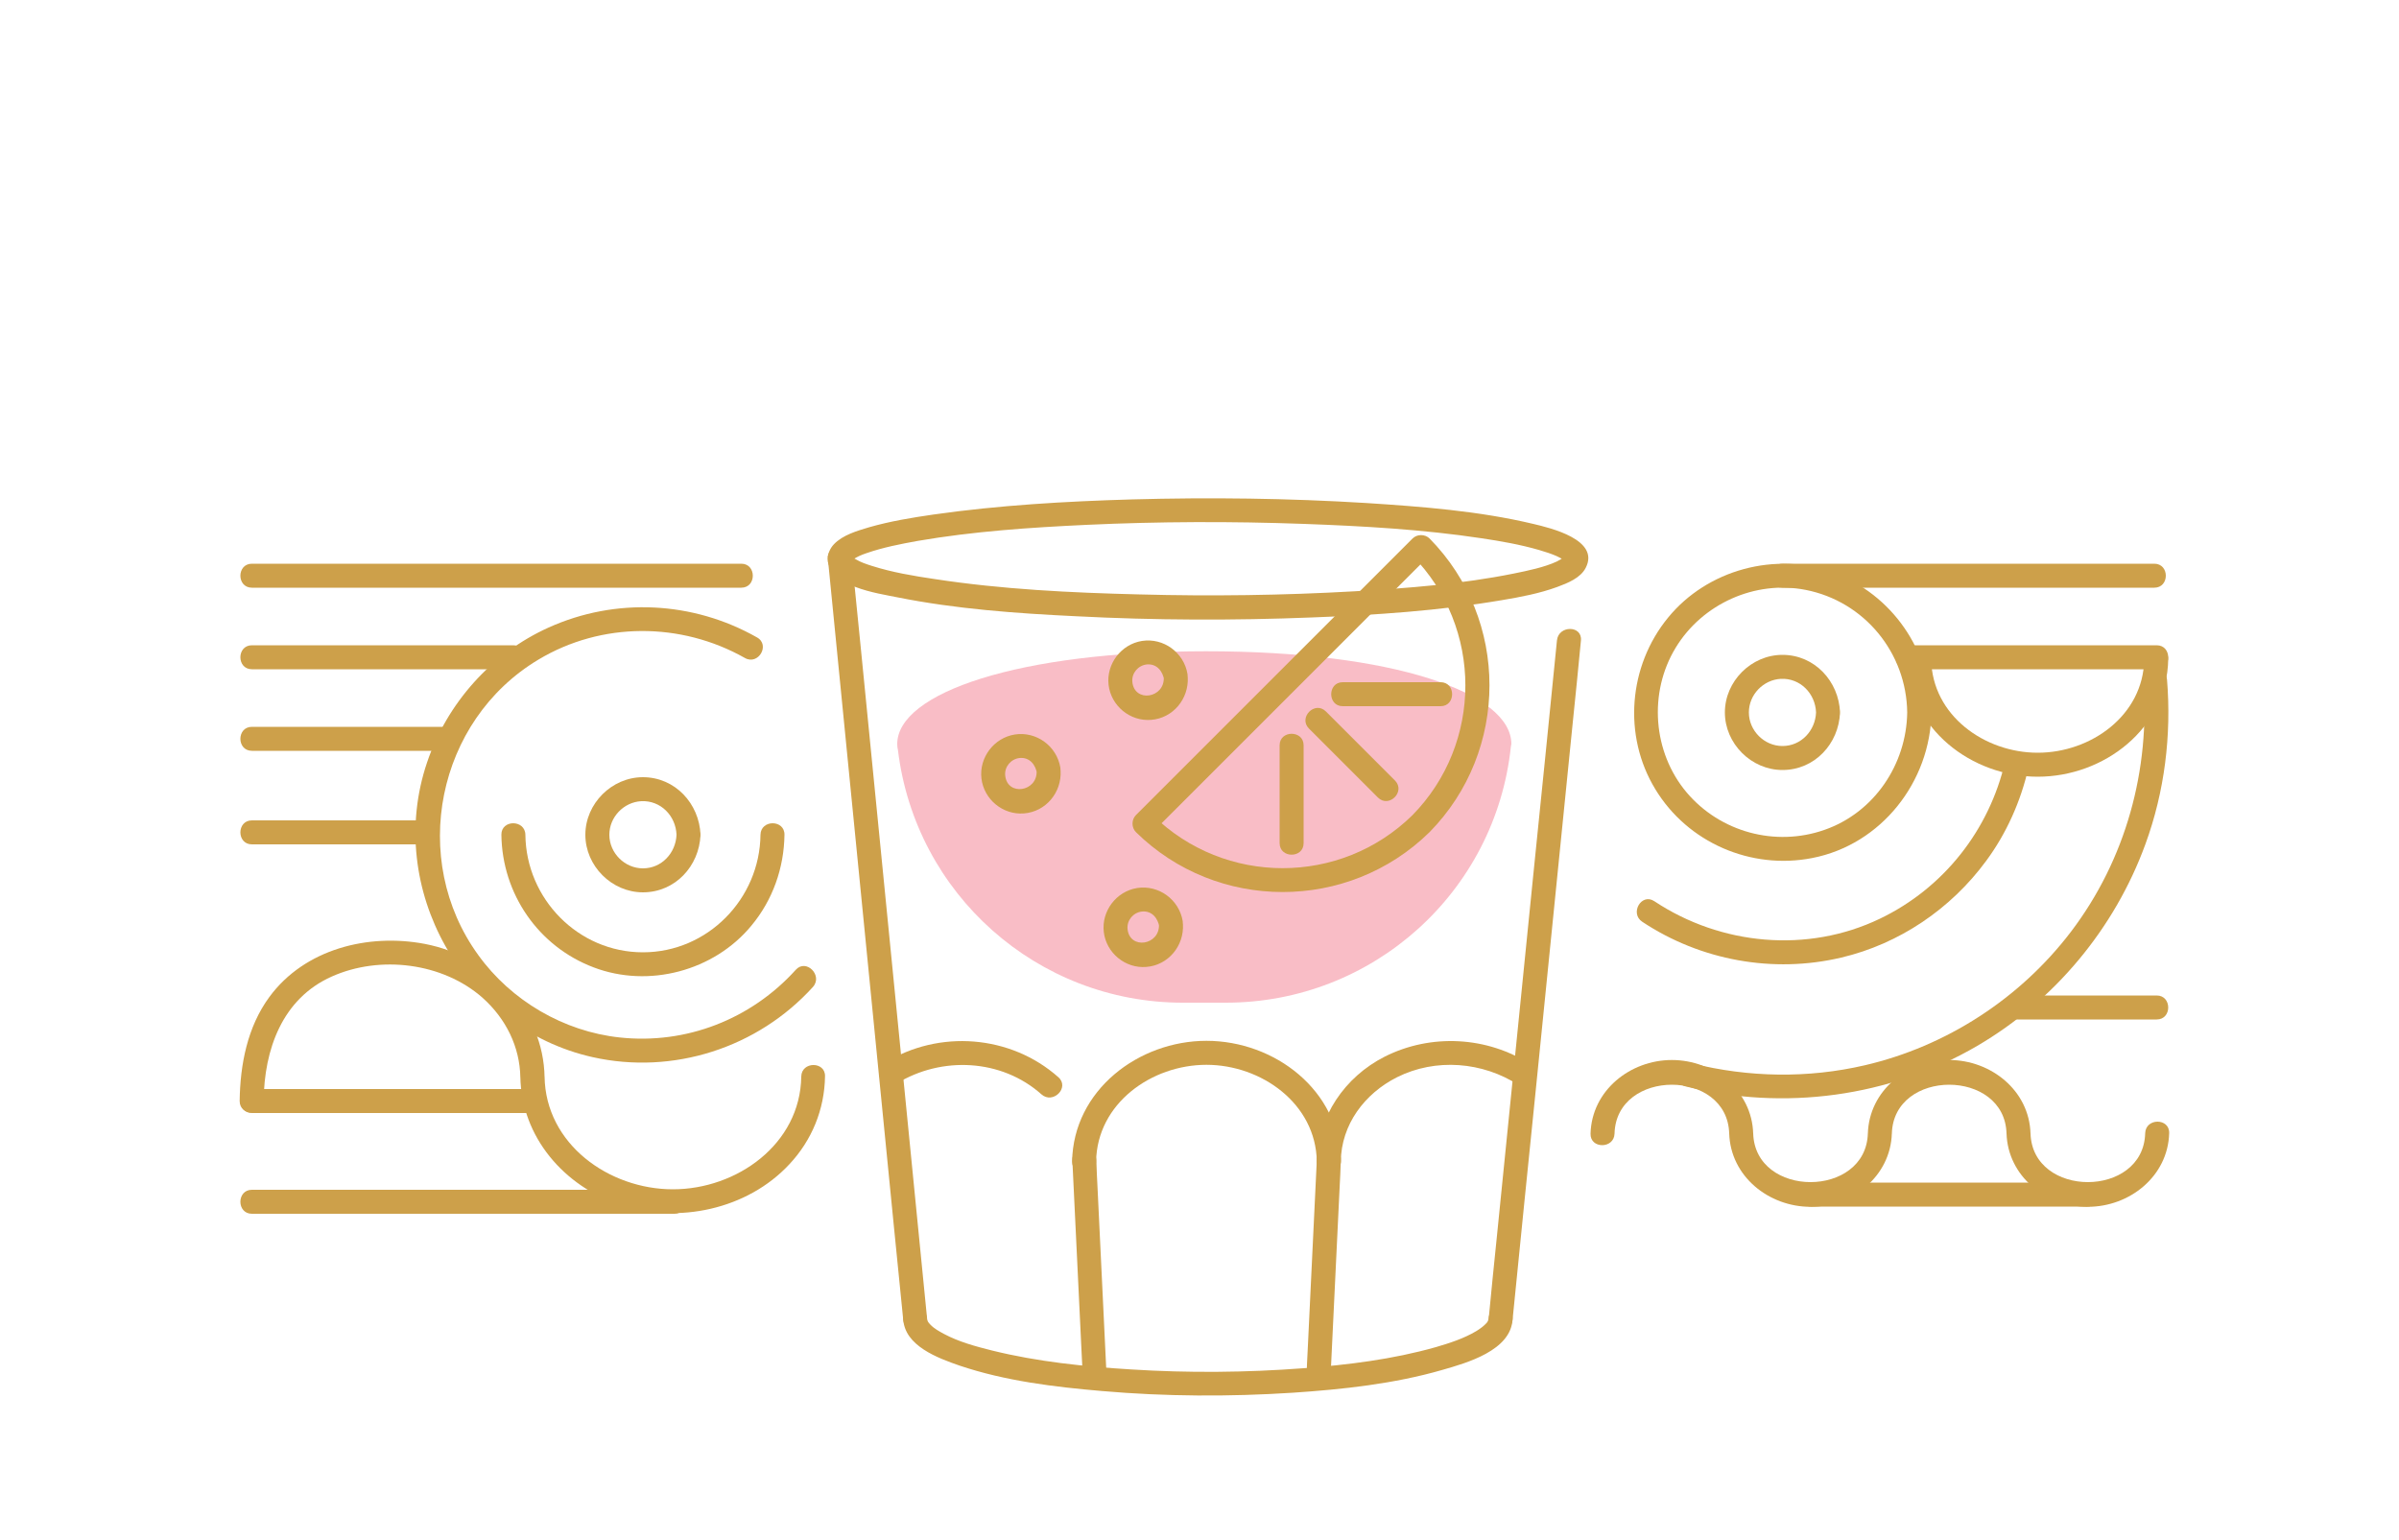 <?xml version="1.0" encoding="utf-8"?>
<!-- Generator: Adobe Illustrator 21.0.0, SVG Export Plug-In . SVG Version: 6.00 Build 0)  -->
<svg version="1.1" baseProfile="tiny" id="Layer_1" xmlns="http://www.w3.org/2000/svg" xmlns:xlink="http://www.w3.org/1999/xlink"
	 x="0px" y="0px" viewBox="0 0 1000 642" xml:space="preserve">
<g>
	<path fill="#CDA04A" d="M345,233c0.6,11.6,20.7,14.3,29,16c24.5,4.9,49.6,6.7,74.5,7.9c32.8,1.7,65.7,1.8,98.5,0.5
		c26.4-1,53-2.8,79-7.2c7.8-1.3,15.7-2.8,23.1-5.5c4.3-1.6,9.7-3.7,11.9-8c6-11.7-14.7-16.6-21.9-18.3c-22.7-5.4-46.4-7.2-69.6-8.7
		c-32.5-2-65.2-2.4-97.7-1.5c-27.6,0.8-55.3,2.4-82.7,6.3c-9,1.3-18.1,2.8-26.8,5.3c-5,1.5-11,3.2-14.7,7.1
		C346,228.6,345.1,230.7,345,233c-0.3,6.4,9.7,6.4,10,0c-0.1,1.1-0.1,0.9-0.5,1.2c1.2-0.9-0.1-0.2,1.1-1c1.9-1.2,3.5-1.9,5.6-2.6
		c6.9-2.4,14.1-3.8,21.3-5.1c23.2-4,46.9-5.6,70.4-6.7c30.1-1.4,60.4-1.5,90.5-0.4c24.8,0.9,49.7,2.3,74.2,6c8,1.2,16.1,2.6,24,4.9
		c2.4,0.7,5.2,1.6,7.2,2.5c0.8,0.4,1.7,0.8,2.5,1.3c1.3,0.9,0,0.2,1.3,1.1c-0.5-0.4-0.5-2.1,0-2.5c-1.2,0.9,0,0.2-0.9,0.8
		c-0.9,0.6-1.9,1.1-2.8,1.6c-5.2,2.4-12,3.8-17.9,5c-21.8,4.4-44.2,6.1-66.3,7.4c-29.9,1.7-59.9,2.1-89.9,1.3
		c-28.4-0.7-57.1-2.1-85.2-6.4c-8.8-1.3-17.7-2.8-26.2-5.5c-2.5-0.8-4.6-1.5-6.8-2.8c-0.4-0.2-0.8-0.5-1.2-0.7
		c-0.8-0.5,0.7,0.1-0.5-0.5c-0.5-0.2-0.1,0.1,0,0c0-0.1,0.2,0.3,0.2,1C354.7,226.6,344.7,226.6,345,233z"/>
</g>
<g>
	<path fill="#CDA04A" d="M376.5,549.7c0.4,11.4,14.6,16.5,23.5,19.6c19,6.4,39.5,8.9,59.4,10.6c26.4,2.3,53.1,2.4,79.5,0.7
		c20.9-1.4,42.2-3.7,62.3-9.5c10.1-2.9,28.8-8.1,29.3-21.3c0.2-6.4-9.8-6.4-10,0c0,0.1-0.2,1-0.8,1.7c-1.3,1.4-2.7,2.4-4.3,3.4
		c-5.2,3.1-11.1,5-16.9,6.7c-18,5.1-36.7,7.4-55.3,8.8c-23.8,1.8-47.8,2-71.6,0.5c-19.5-1.2-39.1-3.2-58.1-7.9
		c-6.8-1.7-13.8-3.6-20-6.9c-2-1.1-4.1-2.2-5.7-3.9c-0.8-0.8-0.5-0.6-1.1-1.4c-0.2-0.3-0.3-0.6-0.3-0.9
		C386.2,543.3,376.2,543.3,376.5,549.7L376.5,549.7z"/>
</g>
<g>
	<path fill="#CDA04A" d="M105,245c23,0,46,0,69,0c36.5,0,73,0,109.6,0c8.5,0,16.9,0,25.4,0c6.4,0,6.4-10,0-10c-23,0-46,0-69,0
		c-36.5,0-73,0-109.6,0c-8.5,0-16.9,0-25.4,0C98.6,235,98.6,245,105,245L105,245z"/>
</g>
<g>
	<path fill="#CDA04A" d="M105,279c31.8,0,63.7,0,95.5,0c4.5,0,9,0,13.5,0c6.4,0,6.4-10,0-10c-31.8,0-63.7,0-95.5,0
		c-4.5,0-9,0-13.5,0C98.6,269,98.6,279,105,279L105,279z"/>
</g>
<g>
	<path fill="#CDA04A" d="M105,313c27.3,0,54.7,0,82,0c6.4,0,6.4-10,0-10c-27.3,0-54.7,0-82,0C98.6,303,98.6,313,105,313L105,313z"/>
</g>
<g>
	<path fill="#CDA04A" d="M105,352c24.3,0,48.7,0,73,0c6.4,0,6.4-10,0-10c-24.3,0-48.7,0-73,0C98.6,342,98.6,352,105,352L105,352z"/>
</g>
<g>
	<path fill="#CDA04A" d="M841,425c19.3,0,38.7,0,58,0c6.4,0,6.4-10,0-10c-19.3,0-38.7,0-58,0C834.6,415,834.6,425,841,425L841,425z"
		/>
</g>
<g>
	<path fill="#CDA04A" d="M105,464c34.4,0,68.9,0,103.3,0c4.9,0,9.8,0,14.7,0c6.4,0,6.4-10,0-10c-34.4,0-68.9,0-103.3,0
		c-4.9,0-9.8,0-14.7,0C98.6,454,98.6,464,105,464L105,464z"/>
</g>
<g>
	<path fill="#CDA04A" d="M105,506c19.8,0,39.6,0,59.5,0c31.6,0,63.2,0,94.8,0c7.3,0,14.5,0,21.8,0c6.4,0,6.4-10,0-10
		c-19.8,0-39.6,0-59.5,0c-31.6,0-63.2,0-94.8,0c-7.3,0-14.5,0-21.8,0C98.6,496,98.6,506,105,506L105,506z"/>
</g>
<g>
	<path fill="#CDA04A" d="M795,279c30.3,0,60.7,0,91,0c4.3,0,8.7,0,13,0c6.4,0,6.4-10,0-10c-30.3,0-60.7,0-91,0c-4.3,0-8.7,0-13,0
		C788.6,269,788.6,279,795,279L795,279z"/>
</g>
<g>
	<path fill="#CDA04A" d="M743,245c45.3,0,90.6,0,136,0c6.3,0,12.7,0,19,0c6.4,0,6.4-10,0-10c-45.3,0-90.6,0-136,0
		c-6.3,0-12.7,0-19,0C736.6,235,736.6,245,743,245L743,245z"/>
</g>
<g>
	<path fill="#CDA04A" d="M755,503c33.6,0,67.2,0,100.8,0c4.7,0,9.5,0,14.2,0c6.4,0,6.4-10,0-10c-33.6,0-67.2,0-100.8,0
		c-4.7,0-9.5,0-14.2,0C748.6,493,748.6,503,755,503L755,503z"/>
</g>
<g>
	<path fill="#CDA04A" d="M386.5,550.2c-3.5-35.8-7.1-71.5-10.6-107.3c-5.6-57-11.3-113.9-16.9-170.9c-1.3-13-2.6-26-3.9-39
		c-0.6-6.3-10.6-6.4-10,0c3.5,35.8,7.1,71.5,10.6,107.3c5.6,57,11.3,113.9,16.9,170.9c1.3,13,2.6,26,3.9,39
		C377.1,556.6,387.1,556.6,386.5,550.2L386.5,550.2z"/>
</g>
<g>
	<path fill="#CDA04A" d="M447,483.7c1.3,26.4,2.5,52.8,3.8,79.1c0.2,3.8,0.4,7.7,0.5,11.5c0.3,6.4,10.3,6.4,10,0
		c-1.3-26.4-2.5-52.8-3.8-79.1c-0.2-3.8-0.4-7.7-0.5-11.5C456.7,477.3,446.7,477.2,447,483.7L447,483.7z"/>
</g>
<g>
	<path fill="#CDA04A" d="M649,267c-3.2,32-6.4,64-9.7,96.1c-5.1,50.7-10.2,101.3-15.3,152c-1.2,11.7-2.4,23.4-3.5,35.1
		c-0.6,6.4,9.4,6.4,10,0c3.2-32,6.4-64,9.7-96.1c5.1-50.7,10.2-101.3,15.3-152c1.2-11.7,2.4-23.4,3.5-35.1
		C659.6,260.6,649.6,260.6,649,267L649,267z"/>
</g>
<g>
	<path fill="#CDA04A" d="M558.9,484.2c-0.5-29.7-27.6-50.3-56-50.3c-28.3,0-55.5,20.6-56,50.3c-0.1,6.4,9.9,6.4,10,0
		c0.4-24.2,23.1-40.3,46-40.3c22.8,0,45.6,16.1,46,40.3C549,490.6,559,490.6,558.9,484.2L558.9,484.2z"/>
</g>
<g>
	<path fill="#CDA04A" d="M334,448.8c-0.4,28.2-26.9,47-53.5,47c-26.6,0-53.1-18.8-53.5-47c-0.1-6.5-9.4-6.3-10,0c0,0.1,0,0.2,0,0.4
		c3.3,0,6.7,0,10,0c-0.4-28.2-22.9-50.5-49.9-55.7c-23.6-4.5-50.1,2.1-64.8,22.1c-9.2,12.5-12.2,28.2-12.4,43.4c0,6.4,10,6.4,10,0
		c0.2-21.4,7.7-42.7,28.4-51.9c20.1-9,46.3-5.8,62.9,8.9c9.6,8.6,15.5,20.3,15.7,33.2c0.1,6.5,9.4,6.3,10,0c0-0.1,0-0.2,0-0.4
		c-3.3,0-6.7,0-10,0c0.4,25.2,18.3,45.8,41.7,53.5c24.1,8,52.9,1.9,70.4-16.9c9.4-10,14.7-22.9,14.9-36.7
		C344.1,442.4,334.1,442.4,334,448.8L334,448.8z"/>
</g>
<g>
	<path fill="#CDA04A" d="M894.2,472.4c-0.7,27.2-47.1,27.2-47.8,0c-0.2-6.5-9.4-6.3-10,0c0,0.1,0,0.1,0,0.2c3.3,0,6.7,0,10,0
		c-0.5-18-16.5-30.7-33.9-30.7c-17.4,0-33.4,12.7-33.9,30.7c-0.2,6.5,9.5,6.3,10,0c0-0.1,0-0.1,0-0.2c-3.3,0-6.7,0-10,0
		c-0.7,27.2-47.1,27.2-47.8,0c-0.2-6.5-9.4-6.3-10,0c0,0.1,0,0.1,0,0.2c3.3,0,6.7,0,10,0c-0.5-18-16.5-30.7-33.9-30.7
		c-17.4,0-33.4,12.7-33.9,30.7c-0.2,6.4,9.8,6.4,10,0c0.7-27.2,47.1-27.2,47.8,0c0.2,6.5,9.4,6.3,10,0c0-0.1,0-0.1,0-0.2
		c-3.3,0-6.7,0-10,0c0.5,18,16.5,30.7,33.9,30.7c17.4,0,33.4-12.7,33.9-30.7c0.2-6.5-9.5-6.3-10,0c0,0.1,0,0.1,0,0.2
		c3.3,0,6.7,0,10,0c0.7-27.2,47.1-27.2,47.8,0c0.2,6.5,9.4,6.3,10,0c0-0.1,0-0.1,0-0.2c-3.3,0-6.7,0-10,0
		c0.5,18,16.5,30.7,33.9,30.7c17.4,0,33.4-12.7,33.9-30.7C904.4,466,894.4,466,894.2,472.4L894.2,472.4z"/>
</g>
<g>
	<path fill="#CDA04A" d="M373.8,451.7c18.7-11.5,43.7-10.3,60.3,4.5c4.8,4.3,11.9-2.8,7.1-7.1c-19.9-17.7-49.8-20-72.4-6
		C363.3,446.4,368.3,455.1,373.8,451.7L373.8,451.7z"/>
</g>
<g>
	<path fill="#CDA04A" d="M558.9,484.2c0.2-15.4,9.9-28.3,23.4-35.1c16.1-8.1,35.8-6.5,50.8,3.3c5.4,3.5,10.4-5.1,5-8.6
		c-18.1-11.8-41.7-13-60.9-3.3c-16.6,8.4-28,25-28.3,43.7C548.8,490.6,558.8,490.6,558.9,484.2L558.9,484.2z"/>
</g>
<g>
	<path fill="#CDA04A" d="M548.9,483.7c-1.3,26.4-2.5,52.8-3.8,79.1c-0.2,3.8-0.4,7.7-0.5,11.5c-0.3,6.4,9.7,6.4,10,0
		c1.3-26.4,2.5-52.8,3.8-79.1c0.2-3.8,0.4-7.7,0.5-11.5C559.3,477.3,549.3,477.3,548.9,483.7L548.9,483.7z"/>
</g>
<g>
	<path fill="#CDA04A" d="M282,348c-0.3,7.6-6.2,14-14,14c-7.6,0-14-6.4-14-14c0-7.4,6-13.6,13.3-14C275.4,333.6,281.7,340.1,282,348
		c0.2,6.4,10.2,6.4,10,0c-0.5-13-10.6-24-24-24c-13,0-24,11-24,24c0,13,11,24,24,24c13.4,0,23.5-10.9,24-24
		C292.2,341.6,282.2,341.6,282,348z"/>
</g>
<g>
	<path fill="#CDA04A" d="M757,297c-0.3,7.6-6.2,14-14,14c-7.6,0-14-6.4-14-14c0-7.4,6-13.6,13.3-14C750.4,282.6,756.7,289.1,757,297
		c0.2,6.4,10.2,6.4,10,0c-0.5-13-10.6-24-24-24c-13,0-24,11-24,24c0,13,11,24,24,24c13.4,0,23.5-10.9,24-24
		C767.2,290.6,757.2,290.6,757,297z"/>
</g>
<g>
	<path fill="#CDA04A" d="M317,348c-0.3,26.7-22,49-49,49c-27,0-48.7-22.3-49-49c-0.1-6.4-10.1-6.4-10,0
		c0.3,24.6,15.4,46.6,38.5,55.3c22.9,8.7,50.1,1.5,65.7-17.4c8.9-10.7,13.6-24,13.8-37.9C327.1,341.6,317.1,341.6,317,348L317,348z"
		/>
</g>
<g>
	<path fill="#CDA04A" d="M795,297c-0.3,21.7-13.8,41.8-34.6,49c-20.4,7.1-43.3,0.9-57.3-15.6c-14.2-16.8-16-41.7-4.6-60.4
		c11.1-18.3,33.1-28.2,54.1-24.1C777.2,250.7,794.7,272.2,795,297c0.1,6.4,10.1,6.4,10,0c-0.3-25.9-16.3-49.1-40.6-58.2
		c-24.2-9.1-52.8-1.3-69.1,18.7c-16.5,20.1-18.9,49.2-5.3,71.5c13.5,22.3,39.9,33.7,65.4,28.7c28.8-5.6,49.3-31.8,49.7-60.8
		C805.1,290.6,795.1,290.6,795,297z"/>
</g>
<g>
	<path fill="#CDA04A" d="M805,275.2c0-0.1,0-0.2,0-0.3c-3.3,0-6.7,0-10,0c0.5,28.8,26.8,48.9,54.4,48.9c27.6,0,53.9-20.1,54.4-48.9
		c0.1-6.4-9.9-6.4-10,0c-0.4,23.4-22.3,38.9-44.4,38.9c-22.1,0-44-15.5-44.4-38.9c-0.1-6.5-9.4-6.3-10,0c0,0.1,0,0.2,0,0.3
		C794.4,281.6,804.4,281.6,805,275.2L805,275.2z"/>
</g>
<g>
	<path fill="#CDA04A" d="M835.8,317.5c-6.6,28.6-25.7,52.8-52.2,65.5c-30.2,14.5-66.3,11.1-94-7.3c-5.4-3.6-10.4,5.1-5,8.6
		c24.3,16.1,54.5,21.6,82.9,14.9c24.2-5.7,45.7-20.3,60.4-40.3c8.5-11.5,14.4-24.8,17.6-38.7C846.9,313.9,837.2,311.2,835.8,317.5
		L835.8,317.5z"/>
</g>
<g>
	<path fill="#CDA04A" d="M893.4,283.3c3,37.6-7.3,75.1-30.2,105.2c-21.2,27.8-51.9,47.7-85.9,55.6c-23.7,5.5-48.4,5.1-72-0.8
		c-6.2-1.6-8.9,8.1-2.7,9.6c41,10.3,85,4.5,121.6-16.9c32.3-18.9,57.3-49,70.1-84.1c8-21.9,10.9-45.4,9-68.6
		C902.9,276.9,892.9,276.9,893.4,283.3L893.4,283.3z"/>
</g>
<g>
	<path fill="#CDA04A" d="M331.7,404.3c-18.6,20.6-45.7,31.2-73.4,28.2c-23.3-2.5-45.2-15.3-58.9-34.3c-29-39.9-17.4-97.8,25-123.2
		c26.3-15.8,59.4-15.8,86.1-0.7c5.6,3.2,10.7-5.5,5-8.6c-26.6-15.1-58.9-16.7-86.8-4.1c-23.8,10.7-42.4,31.6-50.7,56.3
		c-17.7,52.3,15.1,110.7,69,122.8c33.5,7.5,68.8-3.8,91.9-29.3C343.1,406.6,336,399.5,331.7,404.3L331.7,404.3z"/>
</g>
<g>
	<path fill="#F9BDC6" d="M630,310.2c0-21.4-49.1-38.7-127.2-38.7S374,288.8,374,310.2c0,0.9,0.1,1.7,0.3,2.5v0
		C381.6,372.8,432.5,418,493,418h18c61.1,0,112.4-46,118.8-106.8C630.1,309.3,630,310.3,630,310.2z"/>
</g>
<g>
	<g>
		<path fill="#CDA04A" d="M595.9,346.9c33.3-33.9,33.3-88.6,0-122.4c-1.9-1.9-5.2-1.9-7.1,0c-33.7,33.7-67.4,67.4-101,101
			c-4.8,4.8-9.6,9.6-14.3,14.3c-1.9,1.9-1.9,5.2,0,7.1C507.3,380.2,562,380.2,595.9,346.9c4.6-4.5-2.5-11.6-7.1-7.1
			c-30,29.5-78.3,29.5-108.3,0c0,2.4,0,4.7,0,7.1c33.7-33.7,67.4-67.4,101-101c4.8-4.8,9.6-9.6,14.3-14.3c-2.4,0-4.7,0-7.1,0
			c29.5,30,29.5,78.3,0,108.3C584.3,344.4,591.4,351.5,595.9,346.9z"/>
	</g>
</g>
<g>
	<path fill="#CDA04A" d="M581.5,325.4c-9.6-9.6-19.2-19.2-28.8-28.8c-4.6-4.6-11.6,2.5-7.1,7.1c9.6,9.6,19.2,19.2,28.8,28.8
		C579,337,586,330,581.5,325.4L581.5,325.4z"/>
</g>
<g>
	<path fill="#CDA04A" d="M600.5,284.4c-13.6,0-27.2,0-40.8,0c-6.4,0-6.4,10,0,10c13.6,0,27.2,0,40.8,0
		C606.9,294.4,606.9,284.4,600.5,284.4L600.5,284.4z"/>
</g>
<g>
	<path fill="#CDA04A" d="M543.4,351.5c0-13.6,0-27.2,0-40.8c0-6.4-10-6.4-10,0c0,13.6,0,27.2,0,40.8
		C533.4,357.9,543.4,357.9,543.4,351.5L543.4,351.5z"/>
</g>
<g>
	<path fill="#CDA04A" d="M495,281c-1.5-9-10-15.2-19-13.8c-8.7,1.4-14.9,9.6-13.9,18.3c1,8.7,8.9,15.3,17.7,14.6
		c9.2-0.7,15.8-8.8,15.3-17.8c-0.4-6.4-10.4-6.4-10,0c0.5,8.8-12.3,10.8-13.1,1.9c-0.3-3.6,2.4-6.8,6-7.2c4.2-0.4,6.7,2.8,7.3,6.6
		C486.4,290,496,287.3,495,281z"/>
</g>
<g>
	<path fill="#CDA04A" d="M493,384c-1.5-9-10-15.2-19-13.8c-8.7,1.4-14.9,9.6-13.9,18.3c1,8.7,8.9,15.3,17.7,14.6
		c9.2-0.7,15.8-8.8,15.3-17.8c-0.4-6.4-10.4-6.4-10,0c0.5,8.8-12.3,10.8-13.1,1.9c-0.3-3.6,2.4-6.8,6-7.2c4.2-0.4,6.7,2.8,7.3,6.6
		C484.4,393,494,390.3,493,384z"/>
</g>
<g>
	<path fill="#CDA04A" d="M442,320c-1.5-9-10-15.2-19-13.8c-8.7,1.4-14.9,9.6-13.9,18.3c1,8.7,8.9,15.3,17.7,14.6
		c9.2-0.7,15.8-8.8,15.3-17.8c-0.4-6.4-10.4-6.4-10,0c0.5,8.8-12.3,10.8-13.1,1.9c-0.3-3.6,2.4-6.8,6-7.2c4.2-0.4,6.7,2.8,7.3,6.6
		C433.4,329,443,326.3,442,320z"/>
</g>
</svg>
